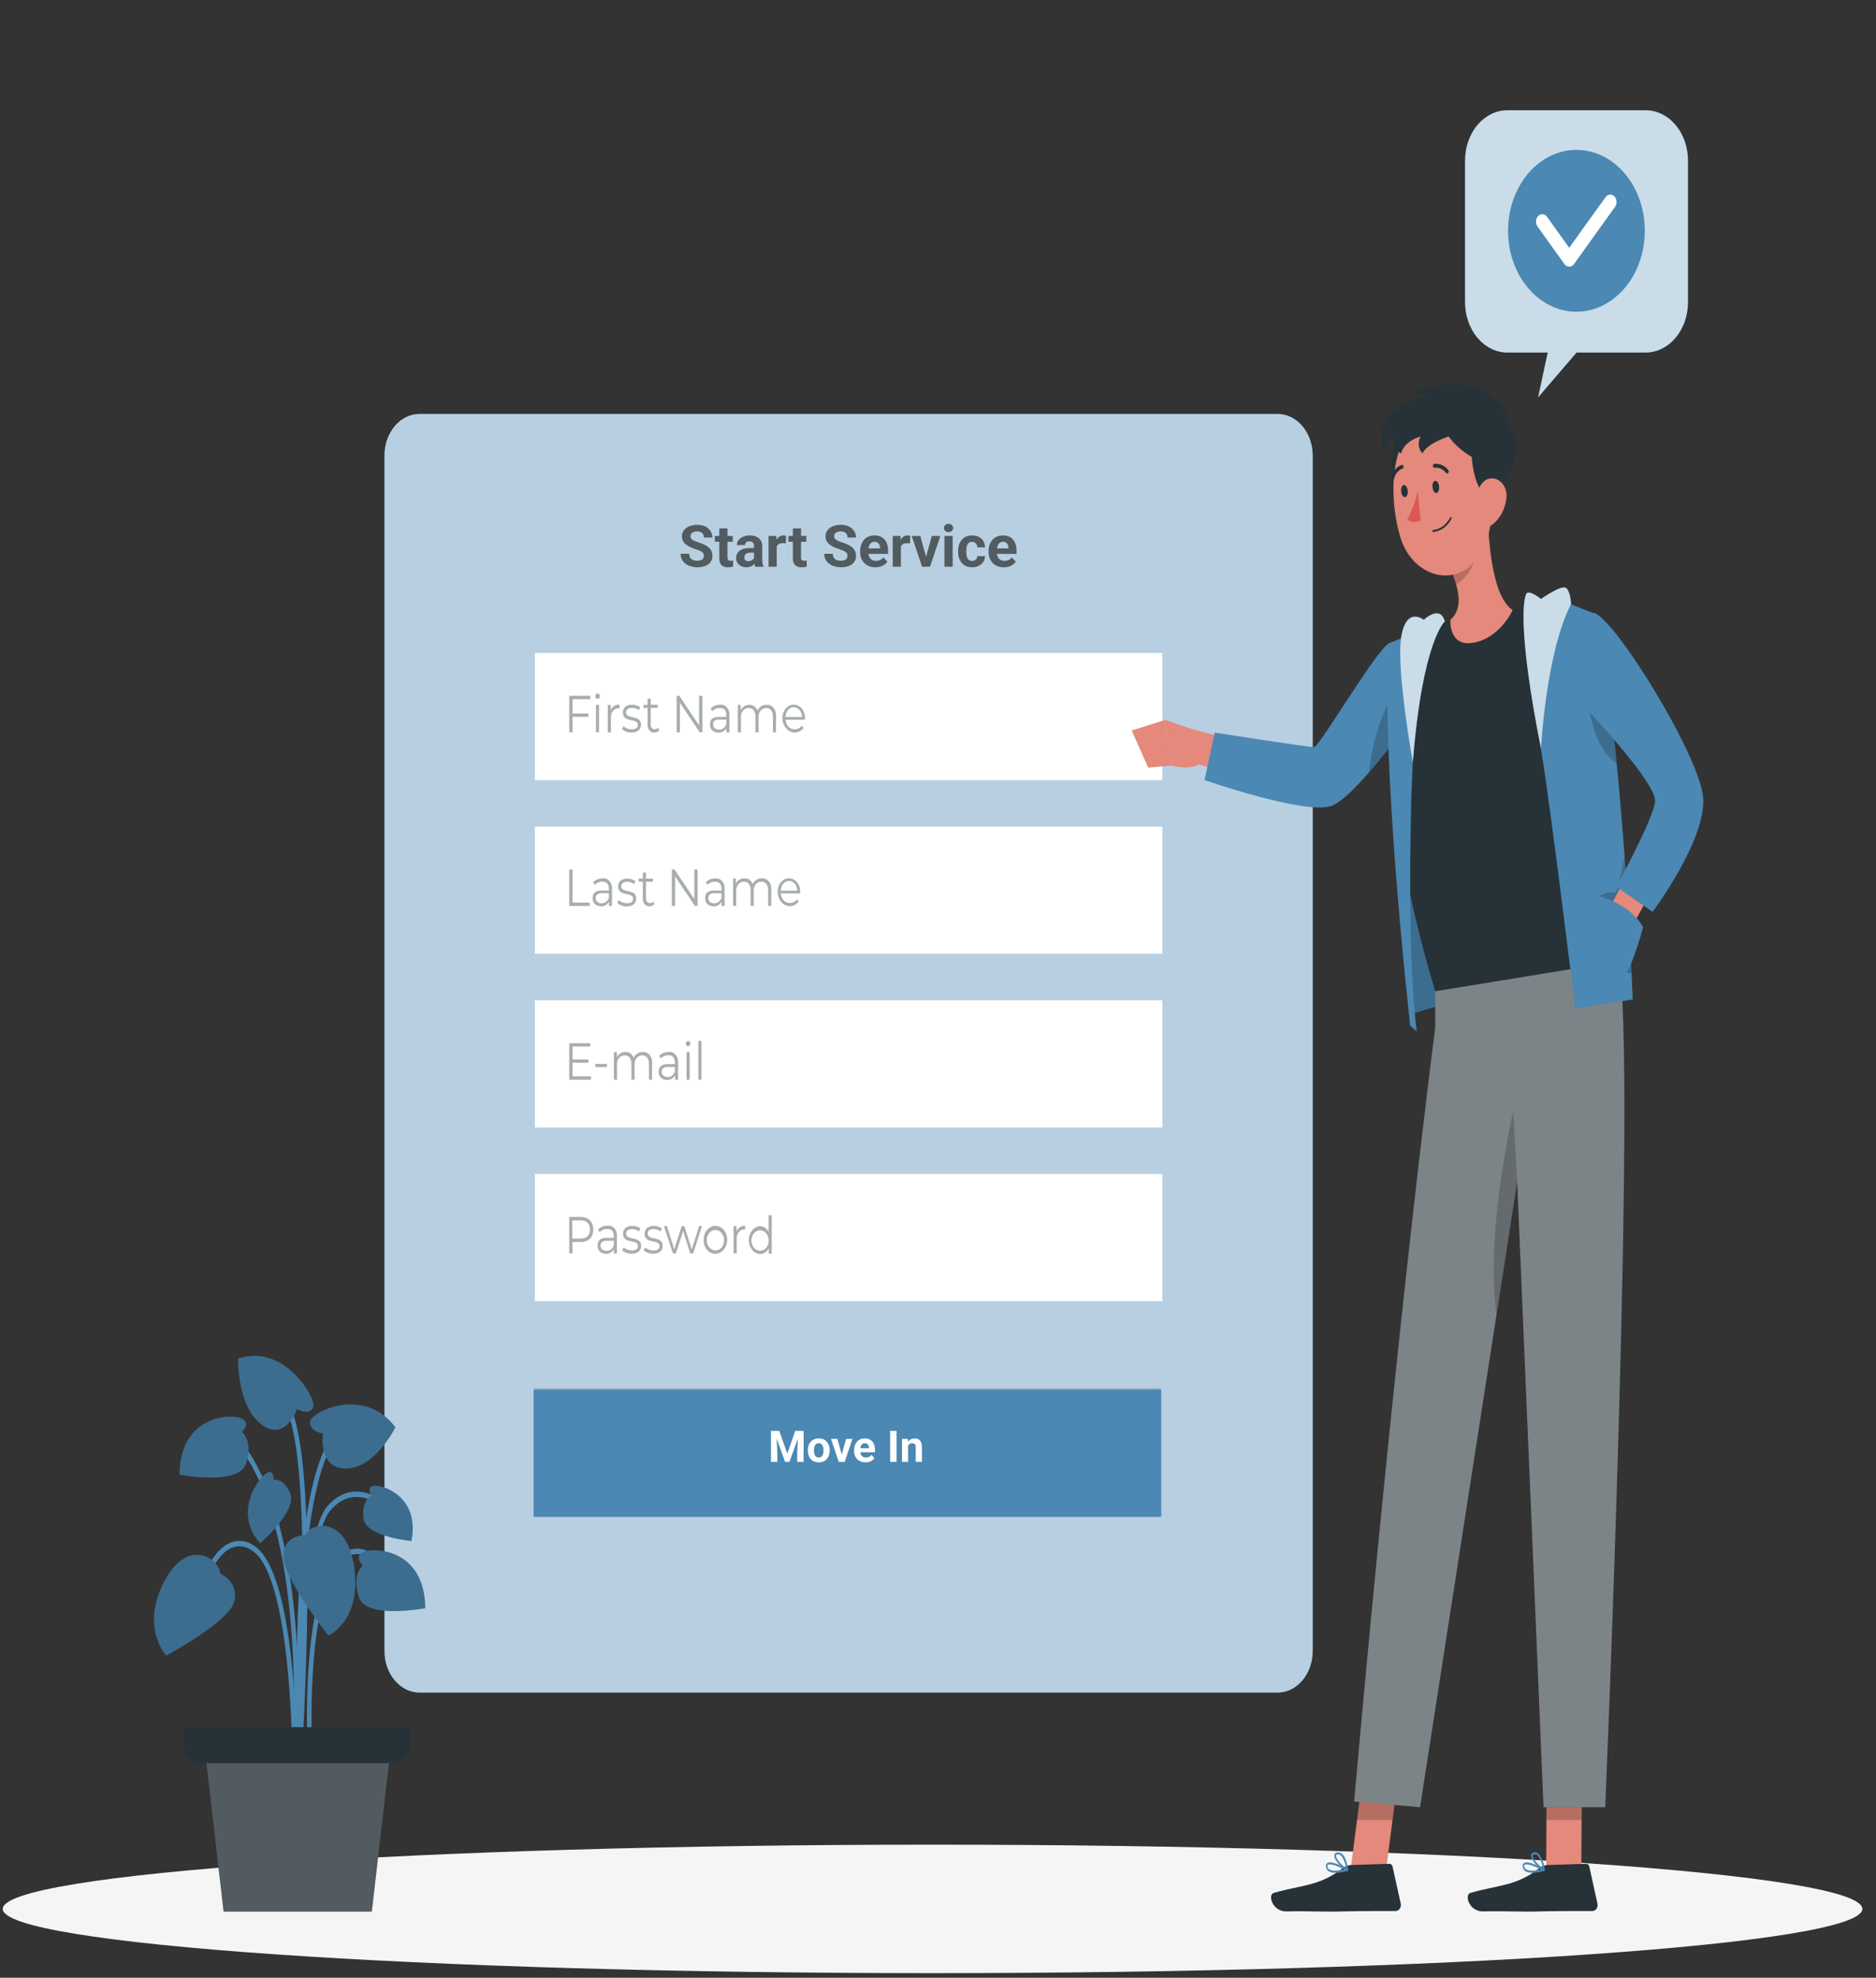 <svg width="129" height="136" viewBox="0 0 129 136" fill="none" xmlns="http://www.w3.org/2000/svg">
<rect x="0" y="0" width="129" height="136" fill="#333333" stroke="none"/>
<path d="M64.125 135.684C99.437 135.684 128.063 133.706 128.063 131.266C128.063 128.827 99.437 126.849 64.125 126.849C28.813 126.849 0.188 128.827 0.188 131.266C0.188 133.706 28.813 135.684 64.125 135.684Z" fill="#F5F5F5"/>
<path d="M87.851 28.465H28.853C27.52 28.465 26.439 29.744 26.439 31.321V113.533C26.439 115.111 27.52 116.39 28.853 116.39H87.851C89.184 116.39 90.265 115.111 90.265 113.533V31.321C90.265 29.744 89.184 28.465 87.851 28.465Z" fill="#4B88B3"/>
<path opacity="0.6" d="M87.851 28.465H28.853C27.52 28.465 26.439 29.744 26.439 31.321V113.533C26.439 115.111 27.52 116.39 28.853 116.39H87.851C89.184 116.39 90.265 115.111 90.265 113.533V31.321C90.265 29.744 89.184 28.465 87.851 28.465Z" fill="white"/>
<path d="M79.927 68.789H36.781V77.531H79.927V68.789Z" fill="white"/>
<g opacity="0.4">
<path d="M40.64 74.013V74.243H39.143V71.737H40.593V71.964H39.367V72.857H40.462V73.08H39.367V74.013H40.64Z" fill="#263238"/>
<path d="M40.94 73.162H41.735V73.38H40.94V73.162Z" fill="#263238"/>
<path d="M44.837 73.15V74.243H44.623V73.174C44.623 72.784 44.454 72.573 44.167 72.573C44.093 72.569 44.019 72.584 43.95 72.617C43.881 72.651 43.819 72.701 43.769 72.766C43.718 72.831 43.68 72.908 43.657 72.992C43.634 73.076 43.627 73.164 43.636 73.252V74.243H43.419V73.174C43.419 72.784 43.251 72.573 42.961 72.573C42.886 72.569 42.812 72.584 42.743 72.617C42.674 72.651 42.612 72.701 42.562 72.766C42.511 72.831 42.473 72.908 42.45 72.992C42.427 73.076 42.42 73.164 42.43 73.252V74.243H42.212V72.358H42.42V72.701C42.482 72.587 42.569 72.493 42.671 72.43C42.773 72.367 42.888 72.337 43.003 72.343C43.12 72.331 43.237 72.362 43.337 72.432C43.438 72.502 43.519 72.607 43.567 72.733C43.633 72.607 43.726 72.504 43.837 72.436C43.948 72.367 44.072 72.335 44.197 72.343C44.287 72.334 44.377 72.35 44.46 72.389C44.544 72.427 44.619 72.487 44.681 72.565C44.742 72.642 44.788 72.735 44.815 72.837C44.842 72.938 44.849 73.045 44.837 73.15Z" fill="#263238"/>
<path d="M46.626 73.072V74.243H46.418V73.946C46.359 74.052 46.277 74.136 46.18 74.191C46.084 74.246 45.977 74.269 45.87 74.258C45.511 74.258 45.29 74.036 45.29 73.712C45.29 73.388 45.448 73.177 45.903 73.177H46.408V73.064C46.408 72.74 46.256 72.564 45.959 72.564C45.766 72.562 45.578 72.641 45.428 72.787L45.333 72.6C45.519 72.422 45.754 72.331 45.992 72.342C46.077 72.33 46.162 72.34 46.242 72.372C46.323 72.404 46.396 72.457 46.457 72.528C46.517 72.598 46.564 72.683 46.593 72.777C46.623 72.871 46.634 72.972 46.626 73.072ZM46.408 73.677V73.368H45.91C45.603 73.368 45.501 73.509 45.501 73.704C45.501 73.899 45.65 74.059 45.903 74.059C46.011 74.068 46.118 74.035 46.209 73.966C46.3 73.897 46.369 73.796 46.408 73.677Z" fill="#263238"/>
<path d="M47.159 71.765C47.16 71.741 47.164 71.717 47.172 71.695C47.18 71.673 47.192 71.653 47.207 71.636C47.221 71.619 47.239 71.606 47.258 71.598C47.277 71.589 47.297 71.585 47.317 71.585C47.337 71.585 47.357 71.589 47.375 71.597C47.394 71.606 47.411 71.619 47.425 71.635C47.44 71.651 47.451 71.671 47.459 71.692C47.467 71.714 47.471 71.737 47.472 71.761C47.472 71.785 47.469 71.809 47.461 71.832C47.453 71.855 47.442 71.876 47.428 71.893C47.413 71.91 47.396 71.924 47.377 71.934C47.358 71.943 47.338 71.948 47.317 71.948C47.297 71.949 47.276 71.944 47.257 71.935C47.238 71.926 47.22 71.913 47.206 71.896C47.191 71.879 47.179 71.858 47.171 71.836C47.163 71.813 47.159 71.789 47.159 71.765ZM47.209 72.358H47.422V74.243H47.209V72.358Z" fill="#263238"/>
<path d="M48.02 71.585H48.233V74.243H48.02V71.585Z" fill="#263238"/>
</g>
<path d="M79.927 80.732H36.781V89.473H79.927V80.732Z" fill="white"/>
<g opacity="0.4">
<path d="M40.796 84.547C40.796 85.082 40.466 85.406 39.932 85.406H39.365V86.186H39.141V83.681H39.932C40.47 83.689 40.796 84.013 40.796 84.547ZM40.572 84.547C40.572 84.157 40.351 83.919 39.912 83.919H39.352V85.172H39.912C40.351 85.172 40.572 84.941 40.572 84.547Z" fill="#263238"/>
<path d="M42.422 85.028V86.198H42.215V85.902C42.156 86.007 42.074 86.092 41.977 86.147C41.881 86.202 41.774 86.225 41.667 86.214C41.308 86.214 41.087 85.992 41.087 85.664C41.087 85.336 41.245 85.121 41.7 85.121H42.205V85.004C42.205 84.684 42.05 84.509 41.753 84.509C41.56 84.506 41.373 84.585 41.225 84.731L41.127 84.54C41.314 84.366 41.548 84.277 41.786 84.286C41.871 84.273 41.958 84.283 42.04 84.316C42.121 84.348 42.196 84.402 42.257 84.474C42.318 84.545 42.365 84.632 42.394 84.728C42.422 84.824 42.432 84.927 42.422 85.028ZM42.208 85.629V85.32H41.7C41.394 85.32 41.295 85.465 41.295 85.66C41.295 85.855 41.44 86.011 41.697 86.011C41.806 86.021 41.914 85.989 42.006 85.92C42.098 85.851 42.169 85.749 42.208 85.629Z" fill="#263238"/>
<path d="M42.784 85.98L42.88 85.781C43.046 85.918 43.244 85.992 43.447 85.991C43.747 85.991 43.872 85.87 43.872 85.683C43.872 85.191 42.84 85.578 42.84 84.836C42.84 84.528 43.065 84.298 43.47 84.298C43.668 84.296 43.863 84.356 44.034 84.473L43.938 84.676C43.8 84.568 43.636 84.512 43.47 84.516C43.183 84.516 43.055 84.649 43.055 84.828C43.055 85.336 44.087 84.953 44.087 85.675C44.087 86.003 43.846 86.214 43.427 86.214C43.197 86.221 42.971 86.139 42.784 85.98Z" fill="#263238"/>
<path d="M44.262 85.98L44.361 85.781C44.525 85.92 44.722 85.993 44.925 85.991C45.228 85.991 45.35 85.871 45.35 85.683C45.35 85.191 44.321 85.578 44.321 84.836C44.321 84.528 44.545 84.298 44.948 84.298C45.146 84.295 45.34 84.355 45.511 84.473L45.419 84.676C45.279 84.568 45.115 84.513 44.948 84.516C44.661 84.516 44.535 84.649 44.535 84.829C44.535 85.336 45.568 84.953 45.568 85.675C45.568 86.003 45.324 86.214 44.908 86.214C44.677 86.22 44.45 86.138 44.262 85.98Z" fill="#263238"/>
<path d="M48.266 84.314L47.666 86.195H47.464L46.976 84.653L46.475 86.195H46.274L45.657 84.314H45.862L46.363 85.913L46.874 84.314H47.059L47.566 85.913L48.071 84.314H48.266Z" fill="#263238"/>
<path d="M48.384 85.254C48.384 85.064 48.432 84.878 48.521 84.72C48.61 84.562 48.737 84.439 48.885 84.367C49.033 84.294 49.196 84.275 49.354 84.312C49.511 84.349 49.656 84.441 49.769 84.575C49.883 84.709 49.96 84.88 49.991 85.066C50.022 85.252 50.006 85.446 49.945 85.621C49.883 85.796 49.78 85.946 49.646 86.052C49.513 86.157 49.356 86.214 49.196 86.214C49.088 86.218 48.981 86.196 48.881 86.149C48.781 86.103 48.69 86.032 48.614 85.942C48.538 85.852 48.478 85.745 48.438 85.626C48.399 85.508 48.381 85.381 48.384 85.254ZM49.786 85.254C49.781 85.116 49.741 84.983 49.673 84.872C49.605 84.76 49.51 84.675 49.401 84.627C49.292 84.579 49.173 84.569 49.06 84.6C48.946 84.631 48.843 84.701 48.763 84.8C48.683 84.9 48.629 85.026 48.608 85.161C48.588 85.297 48.602 85.437 48.648 85.563C48.694 85.689 48.77 85.797 48.868 85.873C48.965 85.948 49.079 85.988 49.196 85.987C49.276 85.989 49.356 85.971 49.43 85.934C49.505 85.898 49.572 85.843 49.627 85.774C49.683 85.705 49.725 85.623 49.753 85.534C49.78 85.444 49.791 85.349 49.786 85.254Z" fill="#263238"/>
<path d="M51.243 84.297V84.543H51.19C51.114 84.539 51.039 84.554 50.969 84.588C50.9 84.622 50.837 84.674 50.786 84.74C50.735 84.806 50.697 84.885 50.674 84.97C50.652 85.055 50.645 85.145 50.656 85.234V86.194H50.441V84.313H50.646V84.68C50.702 84.552 50.788 84.448 50.895 84.38C51.001 84.311 51.122 84.283 51.243 84.297Z" fill="#263238"/>
<path d="M53.067 83.561V86.214H52.862V85.844C52.798 85.967 52.708 86.068 52.6 86.137C52.492 86.205 52.371 86.239 52.249 86.234C52.043 86.218 51.85 86.111 51.709 85.933C51.568 85.755 51.489 85.52 51.489 85.276C51.489 85.032 51.568 84.797 51.709 84.619C51.85 84.441 52.043 84.333 52.249 84.318C52.369 84.315 52.489 84.349 52.595 84.418C52.7 84.486 52.789 84.586 52.852 84.708V83.561H53.067ZM52.855 85.274C52.85 85.136 52.811 85.004 52.743 84.892C52.674 84.781 52.58 84.695 52.471 84.647C52.362 84.599 52.243 84.59 52.13 84.621C52.016 84.651 51.913 84.721 51.833 84.821C51.752 84.921 51.699 85.046 51.678 85.182C51.658 85.317 51.671 85.457 51.718 85.583C51.764 85.71 51.84 85.817 51.938 85.893C52.035 85.968 52.149 86.008 52.265 86.008C52.347 86.01 52.429 85.991 52.504 85.953C52.58 85.915 52.648 85.859 52.703 85.788C52.759 85.717 52.802 85.632 52.828 85.54C52.854 85.448 52.864 85.351 52.855 85.254V85.274Z" fill="#263238"/>
</g>
<path opacity="0.2" d="M79.848 95.471H36.702V104.213H79.848V95.471Z" fill="black"/>
<path d="M79.846 95.569H36.7V104.31H79.846V95.569Z" fill="#4B88B3"/>
<path d="M79.927 56.844H36.781V65.586H79.927V56.844Z" fill="white"/>
<g opacity="0.4">
<path d="M39.141 59.791H39.365V62.066H40.549V62.297H39.141V59.791Z" fill="#263238"/>
<path d="M42.082 61.13V62.3H41.878V62.008C41.818 62.112 41.736 62.196 41.639 62.251C41.543 62.306 41.437 62.33 41.33 62.32C40.971 62.32 40.75 62.097 40.75 61.77C40.75 61.442 40.905 61.239 41.363 61.239H41.868V61.126C41.868 60.802 41.713 60.626 41.416 60.626C41.223 60.623 41.036 60.702 40.889 60.849L40.79 60.657C40.978 60.485 41.211 60.395 41.449 60.404C41.533 60.392 41.618 60.402 41.698 60.434C41.778 60.466 41.851 60.519 41.912 60.588C41.973 60.658 42.019 60.742 42.049 60.836C42.078 60.93 42.09 61.03 42.082 61.13ZM41.868 61.731V61.422H41.37C41.06 61.422 40.961 61.567 40.961 61.762C40.961 61.957 41.109 62.113 41.363 62.113C41.471 62.121 41.578 62.088 41.668 62.019C41.759 61.951 41.829 61.849 41.868 61.731Z" fill="#263238"/>
<path d="M42.445 62.098L42.541 61.899C42.707 62.036 42.905 62.11 43.108 62.11C43.411 62.11 43.533 61.989 43.533 61.801C43.533 61.31 42.505 61.696 42.505 60.955C42.505 60.646 42.726 60.416 43.131 60.416C43.329 60.413 43.524 60.474 43.695 60.592L43.599 60.795C43.461 60.686 43.297 60.63 43.131 60.635C42.844 60.635 42.719 60.767 42.719 60.947C42.719 61.454 43.748 61.072 43.748 61.794C43.748 62.121 43.507 62.332 43.088 62.332C42.858 62.338 42.633 62.256 42.445 62.098Z" fill="#263238"/>
<path d="M44.998 62.184C44.904 62.272 44.787 62.319 44.668 62.316C44.605 62.324 44.542 62.316 44.482 62.291C44.423 62.266 44.369 62.226 44.324 62.173C44.279 62.12 44.245 62.056 44.224 61.986C44.203 61.915 44.196 61.84 44.203 61.766V60.63H43.916V60.416H44.203V60.002H44.417V60.416H44.899V60.63H44.417V61.754C44.412 61.799 44.415 61.845 44.426 61.889C44.438 61.932 44.457 61.972 44.484 62.005C44.51 62.038 44.542 62.063 44.578 62.079C44.614 62.096 44.653 62.102 44.691 62.098C44.778 62.101 44.862 62.066 44.928 62L44.998 62.184Z" fill="#263238"/>
<path d="M47.965 59.791V62.297H47.78L46.422 60.263V62.297H46.197V59.791H46.382L47.744 61.824V59.791H47.965Z" fill="#263238"/>
<path d="M49.825 61.13V62.301H49.614V62.008C49.555 62.113 49.472 62.197 49.376 62.252C49.28 62.307 49.173 62.331 49.067 62.321C48.707 62.321 48.486 62.098 48.486 61.77C48.486 61.442 48.645 61.239 49.103 61.239H49.614V61.126C49.614 60.802 49.459 60.627 49.162 60.627C48.97 60.624 48.782 60.703 48.635 60.849L48.536 60.658C48.724 60.484 48.957 60.395 49.195 60.404C49.279 60.393 49.364 60.404 49.443 60.436C49.523 60.468 49.596 60.521 49.656 60.59C49.716 60.66 49.763 60.744 49.792 60.838C49.821 60.931 49.833 61.031 49.825 61.13ZM49.611 61.731V61.423H49.11C48.803 61.423 48.704 61.567 48.704 61.762C48.704 61.958 48.852 62.114 49.106 62.114C49.214 62.122 49.322 62.09 49.413 62.021C49.505 61.952 49.575 61.851 49.614 61.731H49.611Z" fill="#263238"/>
<path d="M53.034 61.203V62.296H52.82V61.231C52.82 60.84 52.648 60.63 52.361 60.63C52.287 60.626 52.213 60.641 52.144 60.674C52.075 60.708 52.013 60.758 51.962 60.823C51.912 60.888 51.874 60.965 51.851 61.049C51.828 61.133 51.821 61.221 51.831 61.309V62.296H51.616V61.231C51.616 60.84 51.445 60.63 51.154 60.63C51.08 60.626 51.006 60.641 50.937 60.674C50.868 60.708 50.806 60.758 50.756 60.823C50.705 60.888 50.667 60.965 50.644 61.049C50.621 61.133 50.614 61.221 50.623 61.309V62.296H50.409V60.415H50.604V60.758C50.666 60.643 50.753 60.55 50.855 60.487C50.958 60.424 51.072 60.394 51.187 60.399C51.304 60.388 51.421 60.419 51.523 60.489C51.624 60.559 51.705 60.664 51.755 60.79C51.82 60.664 51.912 60.561 52.023 60.493C52.133 60.424 52.257 60.392 52.381 60.399C52.471 60.389 52.562 60.403 52.648 60.44C52.733 60.477 52.809 60.537 52.872 60.614C52.935 60.691 52.982 60.785 53.01 60.887C53.038 60.989 53.047 61.097 53.034 61.203Z" fill="#263238"/>
<path d="M55.008 61.434H53.689C53.694 61.526 53.714 61.616 53.748 61.699C53.782 61.781 53.829 61.855 53.887 61.916C53.945 61.977 54.013 62.024 54.087 62.053C54.16 62.083 54.238 62.096 54.316 62.09C54.407 62.093 54.498 62.073 54.583 62.031C54.667 61.988 54.742 61.925 54.804 61.844L54.922 62.008C54.808 62.149 54.661 62.247 54.5 62.29C54.339 62.333 54.17 62.319 54.016 62.25C53.862 62.18 53.728 62.058 53.632 61.9C53.535 61.741 53.481 61.552 53.475 61.356C53.469 61.232 53.485 61.108 53.522 60.991C53.559 60.874 53.616 60.768 53.689 60.678C53.762 60.589 53.849 60.518 53.946 60.47C54.043 60.422 54.148 60.398 54.253 60.4C54.358 60.398 54.462 60.421 54.559 60.469C54.656 60.517 54.744 60.588 54.816 60.678C54.889 60.767 54.945 60.874 54.981 60.991C55.016 61.108 55.031 61.232 55.025 61.356C55.011 61.38 55.008 61.407 55.008 61.434ZM53.689 61.247H54.817C54.817 61.07 54.757 60.9 54.652 60.775C54.546 60.65 54.402 60.58 54.253 60.58C54.103 60.58 53.96 60.65 53.854 60.775C53.748 60.9 53.689 61.07 53.689 61.247Z" fill="#263238"/>
</g>
<path d="M79.927 44.902H36.781V53.644H79.927V44.902Z" fill="white"/>
<g opacity="0.4">
<path d="M39.367 48.079V49.063H40.462V49.293H39.367V50.355H39.143V47.849H40.593V48.079H39.367Z" fill="#263238"/>
<path d="M40.933 47.876C40.932 47.839 40.941 47.802 40.958 47.771C40.975 47.739 41 47.715 41.029 47.7C41.058 47.685 41.09 47.681 41.121 47.688C41.151 47.696 41.18 47.713 41.202 47.74C41.225 47.766 41.24 47.8 41.246 47.837C41.252 47.873 41.248 47.911 41.236 47.946C41.224 47.98 41.203 48.009 41.176 48.03C41.15 48.05 41.119 48.06 41.087 48.059C41.046 48.059 41.007 48.04 40.978 48.006C40.949 47.971 40.933 47.925 40.933 47.876ZM40.979 48.473H41.193V50.354H40.979V48.473Z" fill="#263238"/>
<path d="M42.595 48.457V48.703H42.542C42.467 48.699 42.391 48.714 42.321 48.748C42.251 48.783 42.188 48.835 42.137 48.901C42.086 48.968 42.048 49.047 42.026 49.132C42.004 49.218 41.998 49.309 42.008 49.398V50.358H41.794V48.477H41.998V48.828C42.055 48.703 42.143 48.601 42.249 48.535C42.355 48.469 42.476 48.442 42.595 48.457Z" fill="#263238"/>
<path d="M42.773 50.14L42.869 49.937C43.034 50.079 43.233 50.154 43.436 50.152C43.74 50.152 43.862 50.027 43.862 49.844C43.862 49.352 42.833 49.738 42.833 48.993C42.833 48.688 43.054 48.458 43.459 48.458C43.657 48.453 43.853 48.514 44.023 48.634L43.928 48.837C43.789 48.728 43.626 48.672 43.459 48.677C43.172 48.677 43.047 48.809 43.047 48.989C43.047 49.496 44.076 49.114 44.076 49.836C44.076 50.16 43.835 50.37 43.416 50.37C43.187 50.377 42.961 50.297 42.773 50.14Z" fill="#263238"/>
<path d="M45.329 50.241C45.234 50.326 45.118 50.372 44.999 50.37C44.936 50.379 44.873 50.37 44.813 50.346C44.754 50.322 44.7 50.282 44.655 50.229C44.611 50.177 44.576 50.113 44.555 50.043C44.534 49.973 44.527 49.898 44.534 49.824V48.688H44.247V48.473H44.534V48.048H44.748V48.462H45.23V48.676H44.748V49.796C44.743 49.841 44.746 49.888 44.757 49.931C44.769 49.974 44.788 50.014 44.815 50.048C44.841 50.081 44.873 50.107 44.909 50.124C44.945 50.14 44.984 50.147 45.022 50.144C45.108 50.145 45.192 50.111 45.259 50.046L45.329 50.241Z" fill="#263238"/>
<path d="M48.296 47.849V50.355H48.111L46.753 48.321V50.355H46.528V47.849H46.713L48.075 49.882V47.849H48.296Z" fill="#263238"/>
<path d="M50.154 49.187V50.358H49.946V50.065C49.887 50.17 49.805 50.253 49.71 50.307C49.614 50.362 49.508 50.385 49.402 50.374C49.039 50.374 48.818 50.155 48.818 49.827C48.818 49.499 48.977 49.297 49.435 49.297H49.946V49.179C49.946 48.859 49.791 48.684 49.494 48.684C49.302 48.681 49.114 48.76 48.967 48.906L48.868 48.715C49.056 48.542 49.289 48.452 49.527 48.461C49.611 48.45 49.695 48.461 49.775 48.493C49.855 48.525 49.927 48.578 49.987 48.647C50.047 48.717 50.093 48.801 50.122 48.895C50.151 48.988 50.162 49.088 50.154 49.187ZM49.94 49.788V49.48H49.438C49.132 49.48 49.033 49.624 49.033 49.816C49.033 50.007 49.181 50.171 49.435 50.171C49.544 50.18 49.652 50.147 49.743 50.078C49.835 50.01 49.906 49.908 49.946 49.788H49.94Z" fill="#263238"/>
<path d="M53.362 49.262V50.355H53.148V49.289C53.148 48.899 52.976 48.688 52.69 48.688C52.615 48.684 52.541 48.699 52.472 48.733C52.403 48.766 52.341 48.817 52.291 48.882C52.24 48.946 52.202 49.023 52.179 49.107C52.156 49.191 52.149 49.28 52.159 49.367V50.355H51.944V49.289C51.944 48.899 51.773 48.688 51.483 48.688C51.408 48.684 51.334 48.699 51.265 48.733C51.196 48.766 51.134 48.817 51.084 48.882C51.033 48.946 50.995 49.023 50.972 49.107C50.95 49.191 50.942 49.28 50.952 49.367V50.355H50.737V48.474H50.935V48.829C50.997 48.714 51.084 48.62 51.187 48.557C51.289 48.494 51.404 48.464 51.519 48.47C51.636 48.458 51.753 48.49 51.854 48.559C51.956 48.629 52.036 48.734 52.086 48.86C52.151 48.734 52.243 48.63 52.353 48.562C52.464 48.493 52.588 48.461 52.713 48.47C52.802 48.46 52.891 48.474 52.975 48.511C53.059 48.548 53.135 48.606 53.197 48.682C53.259 48.758 53.306 48.85 53.335 48.95C53.364 49.05 53.373 49.157 53.362 49.262Z" fill="#263238"/>
<path d="M55.337 49.492H54.018C54.023 49.584 54.043 49.674 54.077 49.757C54.111 49.839 54.158 49.913 54.216 49.974C54.275 50.035 54.342 50.082 54.416 50.111C54.489 50.141 54.567 50.154 54.645 50.148C54.736 50.151 54.828 50.131 54.912 50.088C54.997 50.044 55.072 49.98 55.133 49.898L55.251 50.066C55.137 50.207 54.99 50.305 54.829 50.348C54.668 50.391 54.499 50.377 54.345 50.308C54.191 50.238 54.057 50.116 53.961 49.958C53.864 49.799 53.81 49.61 53.804 49.414C53.798 49.29 53.815 49.166 53.851 49.049C53.888 48.932 53.945 48.826 54.018 48.736C54.091 48.647 54.178 48.576 54.276 48.528C54.373 48.48 54.477 48.456 54.582 48.458C54.687 48.456 54.791 48.479 54.888 48.527C54.985 48.575 55.073 48.646 55.145 48.736C55.218 48.825 55.274 48.932 55.31 49.049C55.346 49.166 55.361 49.29 55.354 49.414C55.34 49.434 55.337 49.461 55.337 49.492ZM54.018 49.301H55.146C55.146 49.124 55.087 48.954 54.981 48.829C54.875 48.704 54.732 48.634 54.582 48.634C54.432 48.634 54.289 48.704 54.183 48.829C54.078 48.954 54.018 49.124 54.018 49.301Z" fill="#263238"/>
</g>
<path d="M20.548 119.183H20.234C20.234 118.633 20.62 105.739 22.516 103.573C24.465 101.329 26.757 103.542 26.777 103.573L26.579 103.854C26.493 103.772 24.478 101.836 22.731 103.854C20.927 105.887 20.551 119.05 20.548 119.183Z" fill="#4B88B3"/>
<path d="M20.389 121.77L20.079 121.735C20.079 121.579 21.306 106.078 16.561 99.631L16.795 99.389C21.629 105.957 20.402 121.614 20.389 121.77Z" fill="#4B88B3"/>
<path d="M20.542 120.116C20.502 119.382 19.589 102.164 23.236 98.183L23.447 98.457C19.909 102.305 20.842 119.921 20.852 120.089L20.542 120.116Z" fill="#4B88B3"/>
<path d="M20.079 120.104C20.079 119.987 19.967 108.397 17.372 106.652C17.151 106.48 16.899 106.373 16.636 106.34C16.373 106.308 16.108 106.35 15.862 106.465C14.341 107.21 13.534 110.644 13.524 110.68L13.224 110.582C13.257 110.434 14.081 106.941 15.743 106.125C16.033 105.988 16.346 105.935 16.656 105.971C16.967 106.007 17.266 106.131 17.527 106.332C20.274 108.194 20.389 119.601 20.393 120.1L20.079 120.104Z" fill="#4B88B3"/>
<path d="M21.148 120.111C21.128 119.721 20.729 110.964 22.83 107.713C23.39 106.851 24.011 106.441 24.683 106.499C26.177 106.62 27.321 109.016 27.384 109.118L27.114 109.301C27.114 109.278 25.986 106.96 24.66 106.866C24.103 106.815 23.569 107.178 23.077 107.939C21.046 111.061 21.455 120.002 21.458 120.092L21.148 120.111Z" fill="#4B88B3"/>
<path d="M20.729 121.325L20.419 121.298C20.419 121.087 21.738 100.177 19.561 96.688L19.812 96.469C22.061 100.068 20.785 120.459 20.729 121.325Z" fill="#4B88B3"/>
<path d="M15.14 108.204C15.14 108.204 16.485 108.794 16.086 110.179C15.687 111.565 11.427 113.848 11.427 113.848C11.427 113.848 9.643 111.916 11.281 108.774C12.92 105.633 15.103 107.213 15.14 108.204Z" fill="#4B88B3"/>
<path opacity="0.2" d="M15.14 108.204C15.14 108.204 16.485 108.794 16.086 110.179C15.687 111.565 11.427 113.848 11.427 113.848C11.427 113.848 9.643 111.916 11.281 108.774C12.92 105.633 15.103 107.213 15.14 108.204Z" fill="black"/>
<path d="M20.993 105.567C20.993 105.567 19.559 105.497 19.476 106.956C19.394 108.416 22.576 112.467 22.576 112.467C22.576 112.467 24.851 111.491 24.363 107.842C23.875 104.193 21.349 104.665 20.993 105.567Z" fill="#4B88B3"/>
<path opacity="0.2" d="M20.993 105.567C20.993 105.567 19.559 105.497 19.476 106.956C19.394 108.416 22.576 112.467 22.576 112.467C22.576 112.467 24.851 111.491 24.363 107.842C23.875 104.193 21.349 104.665 20.993 105.567Z" fill="black"/>
<path d="M22.207 98.566C22.207 98.566 21.251 98.445 21.326 97.758C21.402 97.071 25.043 95.295 27.19 98.148C27.19 98.148 25.815 100.942 23.829 100.981C21.844 101.02 22.207 98.566 22.207 98.566Z" fill="#4B88B3"/>
<path opacity="0.2" d="M22.207 98.566C22.207 98.566 21.251 98.445 21.326 97.758C21.402 97.071 25.043 95.295 27.19 98.148C27.19 98.148 25.815 100.942 23.829 100.981C21.844 101.02 22.207 98.566 22.207 98.566Z" fill="black"/>
<path d="M20.425 96.892C20.425 96.892 21.289 97.387 21.533 96.755C21.777 96.123 19.479 92.341 16.376 93.43C16.376 93.43 16.293 96.662 17.962 97.938C19.63 99.214 20.425 96.892 20.425 96.892Z" fill="#4B88B3"/>
<path opacity="0.2" d="M20.425 96.892C20.425 96.892 21.289 97.387 21.533 96.755C21.777 96.123 19.479 92.341 16.376 93.43C16.376 93.43 16.293 96.662 17.962 97.938C19.63 99.214 20.425 96.892 20.425 96.892Z" fill="black"/>
<path d="M24.95 107.65C24.95 107.65 24.291 107.018 25.003 106.71C25.715 106.401 29.207 106.491 29.244 110.585C29.244 110.585 25.174 111.385 24.673 109.824C24.172 108.263 24.95 107.65 24.95 107.65Z" fill="#4B88B3"/>
<path opacity="0.2" d="M24.95 107.65C24.95 107.65 24.291 107.018 25.003 106.71C25.715 106.401 29.207 106.491 29.244 110.585C29.244 110.585 25.174 111.385 24.673 109.824C24.172 108.263 24.95 107.65 24.95 107.65Z" fill="black"/>
<path d="M16.64 98.464C16.64 98.464 17.3 97.832 16.587 97.528C15.875 97.223 12.383 97.305 12.347 101.399C12.347 101.399 16.416 102.203 16.917 100.642C17.418 99.081 16.64 98.464 16.64 98.464Z" fill="#4B88B3"/>
<path opacity="0.2" d="M16.64 98.464C16.64 98.464 17.3 97.832 16.587 97.528C15.875 97.223 12.383 97.305 12.347 101.399C12.347 101.399 16.416 102.203 16.917 100.642C17.418 99.081 16.64 98.464 16.64 98.464Z" fill="black"/>
<path d="M18.804 101.762C18.804 101.762 18.863 100.982 18.339 101.298C17.815 101.614 15.998 103.924 17.884 106.129C17.884 106.129 20.427 103.901 19.968 102.742C19.51 101.583 18.804 101.762 18.804 101.762Z" fill="#4B88B3"/>
<path opacity="0.2" d="M18.804 101.762C18.804 101.762 18.863 100.982 18.339 101.298C17.815 101.614 15.998 103.924 17.884 106.129C17.884 106.129 20.427 103.901 19.968 102.742C19.51 101.583 18.804 101.762 18.804 101.762Z" fill="black"/>
<path d="M25.544 102.855C25.544 102.855 25.148 102.242 25.729 102.168C26.309 102.094 28.895 102.91 28.291 105.969C28.291 105.969 25.139 105.688 24.994 104.408C24.848 103.128 25.544 102.855 25.544 102.855Z" fill="#4B88B3"/>
<path opacity="0.2" d="M25.544 102.855C25.544 102.855 25.148 102.242 25.729 102.168C26.309 102.094 28.895 102.91 28.291 105.969C28.291 105.969 25.139 105.688 24.994 104.408C24.848 103.128 25.544 102.855 25.544 102.855Z" fill="black"/>
<path d="M15.374 131.452H25.567L26.922 119.721H14.019L15.374 131.452Z" fill="#263238"/>
<path opacity="0.2" d="M15.374 131.452H25.567L26.922 119.721H14.019L15.374 131.452Z" fill="white"/>
<path d="M28.202 118.769V119.885C28.202 120.243 28.082 120.587 27.868 120.84C27.654 121.093 27.364 121.236 27.061 121.236H13.755C13.453 121.236 13.162 121.093 12.948 120.84C12.735 120.587 12.614 120.243 12.614 119.885V118.769H28.202Z" fill="#263238"/>
<path d="M113.134 7.582H103.66C102.887 7.582 102.146 7.946 101.599 8.593C101.052 9.24 100.745 10.117 100.745 11.032V20.788C100.745 21.242 100.82 21.691 100.966 22.11C101.112 22.529 101.327 22.91 101.598 23.23C101.869 23.551 102.19 23.806 102.544 23.979C102.898 24.153 103.277 24.242 103.66 24.242H106.427L105.767 27.322L108.406 24.242H113.151C113.925 24.242 114.667 23.878 115.214 23.231C115.762 22.583 116.069 21.704 116.069 20.788V11.032C116.069 10.577 115.993 10.127 115.845 9.706C115.698 9.286 115.481 8.905 115.208 8.584C114.936 8.264 114.612 8.01 114.256 7.838C113.9 7.666 113.519 7.579 113.134 7.582Z" fill="#4B88B3"/>
<path opacity="0.7" d="M113.134 7.582H103.66C102.887 7.582 102.146 7.946 101.599 8.593C101.052 9.24 100.745 10.117 100.745 11.032V20.788C100.745 21.242 100.82 21.691 100.966 22.11C101.112 22.529 101.327 22.91 101.598 23.23C101.869 23.551 102.19 23.806 102.544 23.979C102.898 24.153 103.277 24.242 103.66 24.242H106.427L105.767 27.322L108.406 24.242H113.151C113.925 24.242 114.667 23.878 115.214 23.231C115.762 22.583 116.069 21.704 116.069 20.788V11.032C116.069 10.577 115.993 10.127 115.845 9.706C115.698 9.286 115.481 8.905 115.208 8.584C114.936 8.264 114.612 8.01 114.256 7.838C113.9 7.666 113.519 7.579 113.134 7.582Z" fill="white"/>
<path d="M108.4 20.222C110.43 20.222 112.076 18.274 112.076 15.871C112.076 13.468 110.43 11.52 108.4 11.52C106.369 11.52 104.723 13.468 104.723 15.871C104.723 18.274 106.369 20.222 108.4 20.222Z" fill="white"/>
<path d="M108.4 10.306C107.47 10.306 106.56 10.632 105.787 11.244C105.014 11.855 104.411 12.724 104.055 13.741C103.699 14.758 103.606 15.877 103.788 16.957C103.969 18.036 104.417 19.028 105.075 19.806C105.732 20.584 106.57 21.114 107.482 21.329C108.394 21.544 109.34 21.434 110.199 21.012C111.058 20.591 111.793 19.878 112.31 18.963C112.826 18.048 113.102 16.972 113.102 15.871C113.103 15.14 112.981 14.416 112.745 13.741C112.509 13.065 112.163 12.452 111.726 11.935C111.289 11.418 110.77 11.008 110.2 10.729C109.629 10.449 109.017 10.305 108.4 10.306ZM111.067 14.209L108.235 18.158C108.195 18.215 108.144 18.261 108.087 18.292C108.03 18.323 107.968 18.338 107.905 18.337C107.842 18.338 107.78 18.322 107.723 18.291C107.666 18.26 107.616 18.215 107.575 18.158L105.732 15.586C105.693 15.535 105.663 15.476 105.644 15.411C105.625 15.346 105.617 15.277 105.621 15.209C105.625 15.14 105.64 15.073 105.666 15.012C105.693 14.951 105.729 14.896 105.773 14.852C105.817 14.808 105.869 14.775 105.924 14.754C105.98 14.734 106.038 14.727 106.096 14.734C106.153 14.741 106.209 14.762 106.26 14.795C106.311 14.828 106.356 14.873 106.391 14.927L107.905 17.038L110.408 13.549C110.483 13.451 110.588 13.391 110.699 13.382C110.811 13.373 110.921 13.416 111.007 13.502C111.092 13.587 111.146 13.709 111.158 13.841C111.169 13.973 111.137 14.104 111.067 14.209Z" fill="#4B88B3"/>
<path d="M111.492 67.778C111.492 67.778 105.751 66.92 97.052 69.73C97.052 69.73 95.653 51.333 95.818 48.804C95.983 46.275 109.249 47.017 109.249 47.017C109.249 47.017 109.579 54.381 110.443 58.822C111.307 63.263 111.94 66.924 111.492 67.778Z" fill="#4B88B3"/>
<path opacity="0.2" d="M111.492 67.778C111.492 67.778 105.751 66.92 97.052 69.73C97.052 69.73 95.653 51.333 95.818 48.804C95.983 46.275 109.249 47.017 109.249 47.017C109.249 47.017 109.579 54.381 110.443 58.822C111.307 63.263 111.94 66.924 111.492 67.778Z" fill="black"/>
<path d="M92.856 128.682L95.198 129.466L95.755 125.154L96.055 122.847L93.714 122.063L93.315 125.154L92.856 128.682Z" fill="#E4897B"/>
<path d="M106.318 128.908L108.732 129.287L108.755 125.154L108.772 122.586L106.355 122.211L106.338 125.154L106.318 128.908Z" fill="#E4897B"/>
<path opacity="0.2" d="M106.354 122.211L106.338 125.154H108.755L108.772 122.586L106.354 122.211Z" fill="black"/>
<path opacity="0.2" d="M93.314 125.154H95.755L96.055 122.847L93.713 122.063L93.314 125.154Z" fill="black"/>
<path d="M82.463 50.315L80.138 49.503L80.563 52.644C80.563 52.644 82.674 53.218 82.871 51.919L82.463 50.315Z" fill="#E4897B"/>
<path d="M77.816 50.233L78.957 52.785L80.563 52.644L80.138 49.503L77.816 50.233Z" fill="#E4897B"/>
<path d="M85.672 51.118L81.853 50.108L81.507 52.301L84.973 53.3L85.672 51.118Z" fill="#E4897B"/>
<path d="M97.223 49.136L96.999 49.452C96.517 50.119 95.35 51.731 94.133 53.12C93.144 54.252 92.155 55.24 91.495 55.439C89.626 56.008 82.829 53.64 82.829 53.64L83.531 50.377C83.531 50.377 89.863 51.372 90.354 51.372C90.727 51.372 94.579 44.769 95.512 44.227L97.223 49.136Z" fill="#4B88B3"/>
<path opacity="0.2" d="M96.998 49.452C96.517 50.119 95.35 51.731 94.133 53.12C94.377 50.834 95.086 48.734 96.019 47.407C96.106 47.279 96.206 47.164 96.316 47.064L96.998 49.452Z" fill="black"/>
<path d="M92.887 128.249L95.545 128.167C95.593 128.165 95.64 128.183 95.678 128.217C95.717 128.251 95.744 128.299 95.756 128.354L96.317 130.887C96.33 130.948 96.332 131.011 96.322 131.073C96.311 131.134 96.29 131.192 96.258 131.242C96.226 131.293 96.186 131.334 96.139 131.363C96.092 131.392 96.04 131.408 95.987 131.41C95.027 131.41 93.639 131.41 92.435 131.437C91.024 131.484 90.127 131.402 88.478 131.437C87.489 131.469 87.159 130.29 87.581 130.169C89.471 129.615 90.707 129.724 92.317 128.475C92.486 128.341 92.683 128.263 92.887 128.249Z" fill="#263238"/>
<path d="M92.656 128.655C92.267 128.756 91.574 128.893 91.297 128.623C91.257 128.584 91.225 128.533 91.204 128.476C91.184 128.419 91.175 128.357 91.178 128.296C91.178 128.258 91.187 128.222 91.202 128.19C91.218 128.157 91.24 128.131 91.268 128.112C91.561 127.905 92.554 128.463 92.669 128.526C92.679 128.532 92.688 128.542 92.693 128.554C92.699 128.565 92.702 128.579 92.702 128.592C92.701 128.607 92.697 128.622 92.688 128.633C92.68 128.644 92.668 128.652 92.656 128.655ZM91.337 128.221H91.317C91.306 128.229 91.297 128.24 91.29 128.253C91.284 128.266 91.281 128.281 91.281 128.296C91.278 128.336 91.284 128.376 91.297 128.414C91.31 128.451 91.33 128.484 91.357 128.51C91.512 128.662 91.914 128.678 92.448 128.553C92.062 128.362 91.525 128.139 91.343 128.221H91.337Z" fill="#4B88B3"/>
<path d="M92.656 128.655H92.617C92.317 128.506 91.716 127.905 91.749 127.582C91.749 127.503 91.802 127.406 91.96 127.382C92.019 127.374 92.078 127.378 92.134 127.396C92.191 127.414 92.244 127.445 92.29 127.488C92.62 127.781 92.696 128.549 92.702 128.581C92.703 128.592 92.702 128.604 92.698 128.615C92.694 128.626 92.687 128.636 92.679 128.643L92.656 128.655ZM91.918 127.535C91.868 127.554 91.865 127.585 91.865 127.597C91.845 127.792 92.254 128.268 92.561 128.471C92.525 128.143 92.403 127.837 92.211 127.597C92.178 127.565 92.14 127.541 92.1 127.528C92.058 127.514 92.016 127.511 91.974 127.519C91.954 127.521 91.936 127.526 91.918 127.535Z" fill="#4B88B3"/>
<path d="M106.414 128.249L109.072 128.167C109.12 128.165 109.168 128.182 109.206 128.216C109.245 128.25 109.273 128.299 109.286 128.354L109.843 130.887C109.857 130.948 109.86 131.011 109.85 131.073C109.84 131.135 109.818 131.193 109.786 131.244C109.755 131.294 109.713 131.335 109.666 131.364C109.619 131.393 109.567 131.409 109.514 131.41C108.554 131.41 107.166 131.41 105.959 131.437C104.551 131.484 103.65 131.402 102.002 131.437C101.012 131.469 100.683 130.29 101.105 130.169C102.994 129.615 104.227 129.724 105.837 128.475C106.008 128.34 106.208 128.262 106.414 128.249Z" fill="#263238"/>
<path d="M106.186 128.655C105.797 128.756 105.101 128.893 104.828 128.623C104.787 128.584 104.755 128.533 104.735 128.476C104.714 128.419 104.705 128.357 104.709 128.296C104.709 128.258 104.717 128.222 104.732 128.19C104.748 128.157 104.771 128.131 104.798 128.112C105.088 127.905 106.084 128.463 106.196 128.526C106.207 128.531 106.216 128.54 106.222 128.552C106.228 128.564 106.231 128.578 106.229 128.592C106.228 128.607 106.224 128.62 106.216 128.631C106.208 128.643 106.198 128.651 106.186 128.655ZM104.867 128.221H104.847C104.836 128.229 104.828 128.24 104.822 128.253C104.816 128.266 104.813 128.281 104.814 128.296C104.811 128.336 104.816 128.377 104.829 128.414C104.843 128.452 104.864 128.485 104.89 128.51C105.045 128.662 105.444 128.678 105.982 128.553C105.589 128.362 105.052 128.139 104.87 128.221H104.867Z" fill="#4B88B3"/>
<path d="M106.185 128.654H106.142C105.845 128.506 105.242 127.905 105.278 127.581C105.278 127.503 105.327 127.405 105.486 127.382C105.544 127.372 105.603 127.377 105.66 127.395C105.716 127.413 105.769 127.444 105.815 127.487C106.046 127.791 106.19 128.174 106.228 128.58C106.229 128.592 106.228 128.604 106.224 128.615C106.22 128.626 106.213 128.636 106.205 128.642L106.185 128.654ZM105.443 127.534C105.397 127.553 105.393 127.585 105.393 127.596C105.37 127.792 105.782 128.268 106.089 128.471C106.051 128.144 105.929 127.838 105.74 127.596C105.707 127.564 105.669 127.541 105.628 127.527C105.587 127.514 105.544 127.511 105.502 127.518L105.443 127.534Z" fill="#4B88B3"/>
<path d="M111.297 66.1C112.577 72.661 110.381 124.272 110.381 124.272H106.14L104.326 81.262L97.648 124.272L93.114 123.882C96.082 90.562 98.697 70.67 98.697 70.67V68.157L111.297 66.1Z" fill="#263238"/>
<path opacity="0.4" d="M93.114 123.882L97.648 124.272L102.905 90.413L104.326 81.262L106.14 124.272H110.381C110.381 124.272 112.577 72.661 111.297 66.1L98.691 68.157V70.67C98.691 70.67 96.079 90.562 93.114 123.882Z" fill="white"/>
<path d="M109.012 41.804C108.882 44.94 108.949 48.084 109.213 51.209C109.391 53.394 109.635 55.459 109.895 57.32C110.505 61.687 111.198 64.962 111.297 66.105L98.69 68.162C94.093 52.941 95.824 44.098 95.824 44.098C96.767 43.638 97.733 43.247 98.716 42.928C98.924 42.861 99.135 42.799 99.353 42.74C101.124 42.328 102.913 42.036 104.712 41.866C105.041 41.831 105.401 41.804 105.737 41.784C107.458 41.683 109.012 41.804 109.012 41.804Z" fill="#263238"/>
<path d="M102.265 34.953C102.357 37.041 102.545 40.959 104.013 41.955C104.013 41.955 103.099 44.011 101.124 44.222C99.63 44.378 99.729 42.633 99.729 42.633C100.593 41.873 100.388 40.581 99.729 39.121L102.265 34.953Z" fill="#E4897B"/>
<path opacity="0.2" d="M101.231 36.655L99.74 39.122C99.897 39.459 100.03 39.812 100.136 40.175C100.828 39.848 101.623 38.614 101.508 37.721C101.472 37.349 101.378 36.987 101.231 36.655Z" fill="black"/>
<path d="M95.835 30.75C95.548 31.835 95.706 34.06 96.982 33.338C98.258 32.616 96.329 28.889 95.835 30.75Z" fill="#263238"/>
<path d="M102.43 32.218C102.572 35.001 102.76 36.62 101.734 38.197C100.175 40.566 97.154 39.684 96.31 36.999C95.551 34.579 95.449 30.435 97.629 29.03C98.112 28.719 98.654 28.558 99.204 28.562C99.754 28.566 100.294 28.735 100.774 29.054C101.254 29.373 101.657 29.83 101.947 30.383C102.237 30.937 102.403 31.568 102.43 32.218Z" fill="#E4897B"/>
<path d="M100.781 30.704V27.582C100.781 27.582 103.578 27.336 103.452 29.029C105.002 29.939 104.27 32.792 102.189 34.189C101.048 33.108 101.18 30.509 101.18 30.509C101.058 30.583 100.92 30.645 100.781 30.704Z" fill="#263238"/>
<path d="M103.568 34.388C103.514 34.729 103.403 35.053 103.242 35.342C103.08 35.631 102.872 35.879 102.628 36.07C101.968 36.582 101.398 35.953 101.375 35.075C101.355 34.295 101.668 33.062 102.427 32.906C102.593 32.875 102.762 32.893 102.921 32.959C103.079 33.026 103.221 33.137 103.334 33.284C103.447 33.431 103.528 33.609 103.569 33.801C103.609 33.994 103.609 34.196 103.568 34.388Z" fill="#E4897B"/>
<path d="M98.957 33.459C98.98 33.686 98.897 33.881 98.772 33.897C98.647 33.912 98.529 33.744 98.506 33.506C98.483 33.268 98.565 33.085 98.687 33.069C98.809 33.054 98.934 33.218 98.957 33.459Z" fill="#263238"/>
<path d="M96.8 33.744C96.823 33.97 96.741 34.166 96.616 34.181C96.491 34.197 96.373 34.029 96.35 33.791C96.326 33.553 96.409 33.369 96.534 33.354C96.659 33.338 96.771 33.518 96.8 33.744Z" fill="#263238"/>
<path d="M97.496 33.764C97.329 34.461 97.082 35.129 96.761 35.746C96.903 35.833 97.059 35.883 97.219 35.893C97.379 35.903 97.538 35.873 97.687 35.805L97.496 33.764Z" fill="#DE5753"/>
<path d="M98.799 36.531C98.718 36.555 98.635 36.574 98.552 36.585C98.537 36.585 98.523 36.578 98.513 36.566C98.502 36.554 98.496 36.537 98.496 36.519C98.496 36.502 98.502 36.485 98.513 36.472C98.523 36.46 98.537 36.453 98.552 36.453C98.789 36.427 99.017 36.336 99.219 36.187C99.421 36.038 99.59 35.835 99.713 35.594C99.716 35.586 99.72 35.579 99.725 35.573C99.73 35.567 99.737 35.563 99.743 35.56C99.75 35.557 99.757 35.556 99.765 35.556C99.772 35.557 99.779 35.559 99.785 35.563C99.792 35.567 99.798 35.572 99.803 35.579C99.808 35.585 99.812 35.593 99.815 35.601C99.817 35.61 99.818 35.618 99.818 35.627C99.817 35.636 99.815 35.645 99.812 35.653C99.704 35.874 99.558 36.067 99.384 36.218C99.21 36.369 99.011 36.476 98.799 36.531Z" fill="#263238"/>
<path d="M99.538 32.55C99.518 32.555 99.497 32.554 99.478 32.548C99.458 32.541 99.44 32.528 99.426 32.511C99.331 32.387 99.212 32.291 99.08 32.231C98.948 32.17 98.805 32.147 98.664 32.163C98.65 32.167 98.635 32.168 98.62 32.164C98.605 32.161 98.591 32.154 98.579 32.145C98.567 32.135 98.556 32.122 98.548 32.107C98.54 32.092 98.535 32.075 98.532 32.058C98.529 32.041 98.53 32.023 98.532 32.006C98.535 31.989 98.541 31.972 98.549 31.958C98.558 31.943 98.568 31.931 98.581 31.921C98.593 31.912 98.607 31.905 98.621 31.902C98.799 31.877 98.98 31.902 99.148 31.976C99.316 32.05 99.467 32.17 99.588 32.327C99.598 32.339 99.607 32.354 99.613 32.37C99.619 32.386 99.622 32.403 99.622 32.421C99.622 32.438 99.619 32.456 99.613 32.472C99.607 32.488 99.598 32.502 99.588 32.514C99.573 32.53 99.557 32.542 99.538 32.55Z" fill="#263238"/>
<path d="M95.782 32.991C95.76 33 95.737 33 95.716 32.991C95.688 32.979 95.665 32.955 95.652 32.924C95.639 32.892 95.637 32.856 95.647 32.823C95.701 32.622 95.796 32.44 95.923 32.292C96.049 32.144 96.205 32.034 96.375 31.972C96.404 31.963 96.435 31.969 96.46 31.986C96.486 32.004 96.505 32.034 96.512 32.068C96.52 32.102 96.515 32.138 96.5 32.169C96.485 32.199 96.46 32.221 96.431 32.23C96.296 32.279 96.174 32.367 96.075 32.485C95.975 32.603 95.902 32.749 95.861 32.909C95.855 32.929 95.844 32.948 95.83 32.962C95.816 32.976 95.8 32.986 95.782 32.991Z" fill="#263238"/>
<path d="M102.021 31.859C102.021 31.859 100.372 31.145 99.62 30.013C99.62 30.013 98.123 30.477 97.816 31.184C97.676 31.042 97.586 30.844 97.562 30.628C97.538 30.412 97.583 30.192 97.688 30.013C97.688 30.013 96.566 30.294 96.345 31.184C96.163 31.081 96.014 30.912 95.919 30.701C95.824 30.491 95.788 30.249 95.818 30.013C95.818 30.013 95.32 30.235 95.158 31.184C95.158 31.184 93.922 28.132 98.007 27.258C97.698 27.134 97.374 27.069 97.048 27.067C97.048 27.067 99.9 25.705 102.159 26.95C104.418 28.195 104.026 30.606 102.021 31.859Z" fill="#263238"/>
<path d="M112.27 68.73L108.313 69.354C108.313 69.354 106.681 55.855 105.962 51.496V42.193L108.03 41.549L109.632 42.193C110.072 44.064 110.41 45.968 110.645 47.89C110.839 49.35 111.014 50.911 111.169 52.491C111.383 54.646 111.561 56.839 111.713 58.892C111.95 62.205 112.109 65.136 112.194 66.927C112.244 68.051 112.27 68.73 112.27 68.73Z" fill="#4B88B3"/>
<path d="M105.964 51.489C105.964 51.489 106.294 44.921 108.032 41.533C108.032 41.533 107.989 40.565 107.643 40.409C107.297 40.253 105.964 41.19 105.964 41.19C105.964 41.19 105.137 40.519 104.955 40.831C104.774 41.143 104.332 43.219 105.964 51.489Z" fill="#4B88B3"/>
<path opacity="0.7" d="M105.964 51.489C105.964 51.489 106.294 44.921 108.032 41.533C108.032 41.533 107.989 40.565 107.643 40.409C107.297 40.253 105.964 41.19 105.964 41.19C105.964 41.19 105.137 40.519 104.955 40.831C104.774 41.143 104.332 43.219 105.964 51.489Z" fill="white"/>
<path d="M96.969 70.529L97.421 70.919C97.421 70.919 96.761 66.568 97.032 55.563C97.032 55.032 97.061 54.521 97.078 54.033C97.408 44.722 98.634 43.028 98.727 42.926L97.586 43.387L95.518 44.23C94.895 52.172 96.969 70.529 96.969 70.529Z" fill="#4B88B3"/>
<path d="M97.148 52.429C97.148 52.429 96.007 46.044 96.346 43.843C96.686 41.642 97.903 42.622 97.903 42.622C97.903 42.622 99.021 41.552 99.354 42.731C99.354 42.731 97.817 44.011 97.148 52.429Z" fill="#4B88B3"/>
<path opacity="0.7" d="M97.148 52.429C97.148 52.429 96.007 46.044 96.346 43.843C96.686 41.642 97.903 42.622 97.903 42.622C97.903 42.622 99.021 41.552 99.354 42.731C99.354 42.731 97.817 44.011 97.148 52.429Z" fill="white"/>
<path opacity="0.2" d="M111.162 52.477C109.473 51.356 109.249 48.433 109.249 48.433C109.351 48.387 109.978 48.133 110.637 47.875C110.832 49.335 111.007 50.896 111.162 52.477Z" fill="black"/>
<path opacity="0.2" d="M102.904 90.414L104.326 81.262L104.052 76.419C104.052 76.419 102.103 84.817 102.904 90.414Z" fill="black"/>
<path opacity="0.2" d="M112.188 66.912C111.126 66.826 110.209 66.744 110.209 66.744L110.008 61.636C110.339 61.391 110.736 61.304 111.119 61.394C111.38 60.578 111.578 59.735 111.709 58.877C111.94 62.19 112.102 65.124 112.188 66.912Z" fill="black"/>
<path d="M112.55 58.872L110.482 62.802L112.118 63.915L114.06 60.375L112.55 58.872Z" fill="#E4897B"/>
<path d="M109.543 42.13C110.935 42.31 116.851 51.918 117.111 54.814C117.372 57.71 113.636 62.709 113.636 62.709L111.143 60.972C111.143 60.972 113.675 56.363 113.807 55.118C113.939 53.873 109.174 48.843 109.174 48.843C108.814 47.684 108.615 46.464 108.587 45.229C108.521 43.114 109.543 42.13 109.543 42.13Z" fill="#4B88B3"/>
<path d="M110.004 61.64C110.004 61.64 112.131 62.178 112.988 63.763C112.988 63.763 112.098 67.061 111.462 67.42C110.825 67.779 109.249 67.779 109.249 67.779C109.249 67.779 109.147 64.11 110.004 61.64Z" fill="#4B88B3"/>
<path d="M48.402 38.226C48.402 38.176 48.395 38.13 48.379 38.09C48.365 38.048 48.337 38.01 48.297 37.976C48.257 37.941 48.2 37.907 48.127 37.873C48.054 37.839 47.96 37.804 47.844 37.767C47.715 37.726 47.592 37.679 47.477 37.627C47.362 37.575 47.26 37.514 47.172 37.445C47.085 37.375 47.016 37.294 46.965 37.201C46.915 37.109 46.891 37.001 46.891 36.879C46.891 36.76 46.917 36.653 46.969 36.556C47.021 36.459 47.094 36.376 47.188 36.306C47.281 36.236 47.392 36.182 47.52 36.144C47.648 36.107 47.79 36.088 47.943 36.088C48.153 36.088 48.336 36.126 48.492 36.201C48.648 36.277 48.77 36.38 48.855 36.512C48.943 36.643 48.986 36.794 48.986 36.963H48.404C48.404 36.879 48.387 36.806 48.352 36.744C48.318 36.68 48.266 36.63 48.195 36.594C48.126 36.557 48.039 36.539 47.934 36.539C47.832 36.539 47.747 36.555 47.68 36.586C47.612 36.616 47.561 36.657 47.527 36.709C47.493 36.76 47.477 36.817 47.477 36.881C47.477 36.929 47.488 36.972 47.512 37.012C47.536 37.051 47.573 37.087 47.621 37.121C47.669 37.155 47.728 37.187 47.799 37.217C47.869 37.247 47.95 37.276 48.043 37.305C48.198 37.351 48.334 37.404 48.451 37.463C48.57 37.521 48.669 37.587 48.748 37.66C48.828 37.733 48.887 37.816 48.928 37.908C48.968 38.001 48.988 38.105 48.988 38.222C48.988 38.346 48.964 38.457 48.916 38.555C48.868 38.652 48.798 38.735 48.707 38.803C48.616 38.87 48.507 38.922 48.381 38.957C48.255 38.992 48.113 39.01 47.957 39.01C47.816 39.01 47.678 38.991 47.541 38.955C47.404 38.917 47.28 38.861 47.168 38.785C47.057 38.709 46.969 38.613 46.902 38.496C46.836 38.379 46.803 38.24 46.803 38.08H47.391C47.391 38.169 47.404 38.243 47.432 38.305C47.459 38.366 47.497 38.415 47.547 38.453C47.598 38.491 47.657 38.518 47.727 38.535C47.797 38.552 47.874 38.56 47.957 38.56C48.059 38.56 48.142 38.546 48.207 38.517C48.273 38.489 48.322 38.449 48.353 38.398C48.386 38.347 48.402 38.29 48.402 38.226ZM50.387 36.857V37.256H49.156V36.857H50.387ZM49.461 36.336H50.023V38.334C50.023 38.395 50.031 38.442 50.047 38.474C50.064 38.507 50.089 38.53 50.121 38.543C50.154 38.555 50.195 38.56 50.244 38.56C50.279 38.56 50.31 38.559 50.338 38.556C50.367 38.553 50.391 38.549 50.41 38.545L50.412 38.959C50.364 38.974 50.312 38.987 50.256 38.996C50.2 39.005 50.138 39.01 50.07 39.01C49.947 39.01 49.839 38.989 49.746 38.949C49.655 38.907 49.585 38.841 49.535 38.75C49.486 38.659 49.461 38.539 49.461 38.391V36.336ZM51.848 38.494V37.553C51.848 37.485 51.837 37.427 51.814 37.379C51.792 37.329 51.758 37.291 51.711 37.264C51.665 37.236 51.606 37.222 51.533 37.222C51.471 37.222 51.417 37.234 51.371 37.256C51.325 37.277 51.29 37.307 51.266 37.347C51.241 37.387 51.228 37.433 51.228 37.486H50.666C50.666 37.396 50.687 37.311 50.728 37.23C50.77 37.15 50.831 37.079 50.91 37.017C50.99 36.955 51.084 36.906 51.193 36.871C51.304 36.836 51.428 36.818 51.564 36.818C51.728 36.818 51.874 36.846 52.002 36.9C52.13 36.955 52.23 37.037 52.303 37.146C52.377 37.256 52.414 37.392 52.414 37.556V38.461C52.414 38.577 52.421 38.672 52.435 38.746C52.45 38.819 52.471 38.883 52.498 38.937V38.971H51.93C51.902 38.913 51.882 38.842 51.867 38.756C51.854 38.669 51.848 38.581 51.848 38.494ZM51.922 37.684L51.926 38.002H51.611C51.537 38.002 51.473 38.01 51.418 38.027C51.363 38.044 51.318 38.068 51.283 38.099C51.248 38.129 51.222 38.165 51.205 38.205C51.189 38.245 51.182 38.29 51.182 38.338C51.182 38.386 51.193 38.43 51.215 38.469C51.237 38.506 51.269 38.536 51.31 38.559C51.352 38.579 51.401 38.59 51.457 38.59C51.542 38.59 51.615 38.573 51.678 38.539C51.74 38.505 51.788 38.463 51.822 38.414C51.857 38.364 51.876 38.318 51.877 38.273L52.025 38.512C52.005 38.565 51.976 38.62 51.939 38.678C51.904 38.735 51.859 38.789 51.805 38.84C51.75 38.889 51.684 38.93 51.607 38.963C51.531 38.994 51.439 39.01 51.334 39.01C51.2 39.01 51.078 38.983 50.969 38.93C50.861 38.875 50.775 38.8 50.711 38.705C50.648 38.609 50.617 38.499 50.617 38.377C50.617 38.266 50.638 38.168 50.68 38.082C50.721 37.996 50.782 37.924 50.863 37.865C50.945 37.805 51.047 37.76 51.17 37.73C51.292 37.699 51.434 37.684 51.596 37.684H51.922ZM53.41 37.318V38.971H52.848V36.857H53.377L53.41 37.318ZM54.047 36.844L54.037 37.365C54.01 37.361 53.977 37.358 53.938 37.355C53.9 37.351 53.865 37.349 53.834 37.349C53.755 37.349 53.685 37.36 53.627 37.381C53.57 37.4 53.522 37.43 53.482 37.469C53.445 37.508 53.416 37.555 53.397 37.611C53.378 37.667 53.368 37.731 53.365 37.803L53.252 37.767C53.252 37.631 53.266 37.505 53.293 37.391C53.32 37.275 53.36 37.174 53.412 37.088C53.465 37.002 53.531 36.935 53.607 36.889C53.684 36.842 53.772 36.818 53.871 36.818C53.902 36.818 53.934 36.821 53.967 36.826C53.999 36.83 54.026 36.836 54.047 36.844ZM55.445 36.857V37.256H54.215V36.857H55.445ZM54.52 36.336H55.082V38.334C55.082 38.395 55.09 38.442 55.105 38.474C55.122 38.507 55.147 38.53 55.18 38.543C55.212 38.555 55.253 38.56 55.303 38.56C55.338 38.56 55.369 38.559 55.397 38.556C55.425 38.553 55.449 38.549 55.469 38.545L55.471 38.959C55.422 38.974 55.37 38.987 55.314 38.996C55.258 39.005 55.197 39.01 55.129 39.01C55.005 39.01 54.897 38.989 54.805 38.949C54.714 38.907 54.643 38.841 54.594 38.75C54.544 38.659 54.52 38.539 54.52 38.391V36.336ZM58.277 38.226C58.277 38.176 58.27 38.13 58.254 38.09C58.24 38.048 58.212 38.01 58.172 37.976C58.132 37.941 58.075 37.907 58.002 37.873C57.929 37.839 57.835 37.804 57.719 37.767C57.59 37.726 57.467 37.679 57.352 37.627C57.237 37.575 57.135 37.514 57.047 37.445C56.96 37.375 56.891 37.294 56.84 37.201C56.79 37.109 56.766 37.001 56.766 36.879C56.766 36.76 56.792 36.653 56.844 36.556C56.896 36.459 56.969 36.376 57.062 36.306C57.156 36.236 57.267 36.182 57.395 36.144C57.523 36.107 57.665 36.088 57.818 36.088C58.028 36.088 58.211 36.126 58.367 36.201C58.523 36.277 58.645 36.38 58.73 36.512C58.818 36.643 58.861 36.794 58.861 36.963H58.279C58.279 36.879 58.262 36.806 58.227 36.744C58.193 36.68 58.141 36.63 58.07 36.594C58.001 36.557 57.914 36.539 57.809 36.539C57.707 36.539 57.622 36.555 57.555 36.586C57.487 36.616 57.436 36.657 57.402 36.709C57.368 36.76 57.352 36.817 57.352 36.881C57.352 36.929 57.363 36.972 57.387 37.012C57.411 37.051 57.448 37.087 57.496 37.121C57.544 37.155 57.603 37.187 57.674 37.217C57.744 37.247 57.825 37.276 57.918 37.305C58.073 37.351 58.209 37.404 58.326 37.463C58.445 37.521 58.544 37.587 58.623 37.66C58.703 37.733 58.762 37.816 58.803 37.908C58.843 38.001 58.863 38.105 58.863 38.222C58.863 38.346 58.839 38.457 58.791 38.555C58.743 38.652 58.673 38.735 58.582 38.803C58.491 38.87 58.382 38.922 58.256 38.957C58.13 38.992 57.988 39.01 57.832 39.01C57.691 39.01 57.553 38.991 57.416 38.955C57.279 38.917 57.155 38.861 57.043 38.785C56.932 38.709 56.844 38.613 56.777 38.496C56.711 38.379 56.678 38.24 56.678 38.08H57.266C57.266 38.169 57.279 38.243 57.307 38.305C57.334 38.366 57.372 38.415 57.422 38.453C57.473 38.491 57.532 38.518 57.602 38.535C57.672 38.552 57.749 38.56 57.832 38.56C57.934 38.56 58.017 38.546 58.082 38.517C58.148 38.489 58.197 38.449 58.228 38.398C58.261 38.347 58.277 38.29 58.277 38.226ZM60.199 39.01C60.035 39.01 59.888 38.984 59.758 38.931C59.628 38.878 59.517 38.805 59.426 38.711C59.336 38.617 59.267 38.508 59.219 38.385C59.171 38.26 59.147 38.127 59.147 37.986V37.908C59.147 37.748 59.169 37.601 59.215 37.469C59.26 37.336 59.325 37.221 59.41 37.123C59.496 37.025 59.6 36.95 59.723 36.898C59.845 36.845 59.983 36.818 60.137 36.818C60.286 36.818 60.419 36.843 60.535 36.892C60.651 36.942 60.748 37.012 60.826 37.103C60.906 37.194 60.965 37.304 61.006 37.431C61.046 37.558 61.066 37.698 61.066 37.853V38.088H59.387V37.713H60.514V37.67C60.514 37.592 60.499 37.522 60.471 37.461C60.443 37.398 60.402 37.349 60.346 37.312C60.29 37.276 60.218 37.258 60.131 37.258C60.057 37.258 59.993 37.274 59.939 37.306C59.886 37.339 59.842 37.385 59.809 37.443C59.776 37.502 59.751 37.571 59.734 37.65C59.719 37.728 59.711 37.814 59.711 37.908V37.986C59.711 38.071 59.723 38.149 59.746 38.221C59.771 38.292 59.805 38.354 59.85 38.406C59.895 38.458 59.95 38.499 60.014 38.527C60.079 38.556 60.152 38.57 60.234 38.57C60.336 38.57 60.43 38.551 60.518 38.512C60.606 38.471 60.682 38.411 60.746 38.33L61.02 38.627C60.975 38.691 60.915 38.752 60.838 38.81C60.762 38.869 60.671 38.917 60.564 38.955C60.458 38.991 60.336 39.01 60.199 39.01ZM61.949 37.318V38.971H61.387V36.857H61.916L61.949 37.318ZM62.586 36.844L62.576 37.365C62.549 37.361 62.516 37.358 62.477 37.355C62.439 37.351 62.404 37.349 62.373 37.349C62.294 37.349 62.225 37.36 62.166 37.381C62.109 37.4 62.06 37.43 62.022 37.469C61.984 37.508 61.955 37.555 61.935 37.611C61.917 37.667 61.907 37.731 61.904 37.803L61.791 37.767C61.791 37.631 61.805 37.505 61.832 37.391C61.859 37.275 61.899 37.174 61.951 37.088C62.005 37.002 62.07 36.935 62.147 36.889C62.223 36.842 62.311 36.818 62.41 36.818C62.441 36.818 62.473 36.821 62.506 36.826C62.538 36.83 62.565 36.836 62.586 36.844ZM63.605 38.56L64.074 36.857H64.662L63.949 38.971H63.594L63.605 38.56ZM63.283 36.857L63.754 38.562L63.764 38.971H63.406L62.693 36.857H63.283ZM65.508 36.857V38.971H64.943V36.857H65.508ZM64.908 36.306C64.908 36.224 64.937 36.157 64.994 36.103C65.051 36.05 65.128 36.023 65.225 36.023C65.32 36.023 65.396 36.05 65.453 36.103C65.512 36.157 65.541 36.224 65.541 36.306C65.541 36.389 65.512 36.456 65.453 36.51C65.396 36.563 65.32 36.59 65.225 36.59C65.128 36.59 65.051 36.563 64.994 36.51C64.937 36.456 64.908 36.389 64.908 36.306ZM66.846 38.57C66.915 38.57 66.976 38.557 67.029 38.531C67.083 38.504 67.124 38.466 67.154 38.418C67.186 38.368 67.202 38.31 67.203 38.244H67.732C67.731 38.392 67.691 38.525 67.613 38.641C67.535 38.755 67.43 38.846 67.299 38.912C67.167 38.977 67.02 39.01 66.857 39.01C66.693 39.01 66.55 38.982 66.428 38.928C66.307 38.873 66.206 38.797 66.125 38.701C66.044 38.603 65.984 38.49 65.943 38.361C65.903 38.231 65.883 38.092 65.883 37.943V37.887C65.883 37.737 65.903 37.597 65.943 37.469C65.984 37.338 66.044 37.225 66.125 37.129C66.206 37.031 66.307 36.955 66.428 36.9C66.549 36.846 66.691 36.818 66.853 36.818C67.027 36.818 67.178 36.851 67.309 36.918C67.44 36.984 67.543 37.079 67.617 37.203C67.693 37.325 67.731 37.471 67.732 37.639H67.203C67.202 37.568 67.187 37.504 67.158 37.447C67.131 37.39 67.091 37.344 67.037 37.31C66.985 37.275 66.921 37.258 66.844 37.258C66.762 37.258 66.695 37.275 66.643 37.31C66.591 37.344 66.55 37.391 66.522 37.451C66.493 37.51 66.473 37.577 66.461 37.652C66.451 37.726 66.445 37.805 66.445 37.887V37.943C66.445 38.025 66.451 38.104 66.461 38.18C66.471 38.255 66.491 38.322 66.519 38.381C66.549 38.439 66.591 38.486 66.643 38.519C66.695 38.553 66.762 38.57 66.846 38.57ZM69.031 39.01C68.867 39.01 68.72 38.984 68.59 38.931C68.46 38.878 68.349 38.805 68.258 38.711C68.168 38.617 68.099 38.508 68.051 38.385C68.003 38.26 67.978 38.127 67.978 37.986V37.908C67.978 37.748 68.001 37.601 68.047 37.469C68.092 37.336 68.157 37.221 68.242 37.123C68.328 37.025 68.432 36.95 68.555 36.898C68.677 36.845 68.815 36.818 68.969 36.818C69.118 36.818 69.251 36.843 69.367 36.892C69.483 36.942 69.58 37.012 69.658 37.103C69.738 37.194 69.797 37.304 69.838 37.431C69.878 37.558 69.898 37.698 69.898 37.853V38.088H68.219V37.713H69.346V37.67C69.346 37.592 69.331 37.522 69.303 37.461C69.275 37.398 69.234 37.349 69.178 37.312C69.122 37.276 69.05 37.258 68.963 37.258C68.889 37.258 68.825 37.274 68.772 37.306C68.718 37.339 68.674 37.385 68.641 37.443C68.608 37.502 68.583 37.571 68.566 37.65C68.551 37.728 68.543 37.814 68.543 37.908V37.986C68.543 38.071 68.555 38.149 68.578 38.221C68.603 38.292 68.637 38.354 68.682 38.406C68.727 38.458 68.782 38.499 68.846 38.527C68.911 38.556 68.984 38.57 69.066 38.57C69.168 38.57 69.262 38.551 69.35 38.512C69.438 38.471 69.514 38.411 69.578 38.33L69.852 38.627C69.807 38.691 69.747 38.752 69.67 38.81C69.594 38.869 69.503 38.917 69.397 38.955C69.29 38.991 69.168 39.01 69.031 39.01Z" fill="#515B60"/>
<path d="M53.216 98.396H53.588L54.136 99.962L54.684 98.396H55.056L54.285 100.528H53.986L53.216 98.396ZM53.015 98.396H53.386L53.453 99.922V100.528H53.015V98.396ZM54.886 98.396H55.258V100.528H54.819V99.922L54.886 98.396ZM55.55 99.752V99.721C55.55 99.605 55.566 99.498 55.599 99.4C55.633 99.302 55.681 99.216 55.744 99.144C55.808 99.072 55.886 99.016 55.979 98.976C56.072 98.935 56.178 98.914 56.298 98.914C56.418 98.914 56.525 98.935 56.619 98.976C56.713 99.016 56.791 99.072 56.855 99.144C56.919 99.216 56.968 99.302 57.001 99.4C57.034 99.498 57.051 99.605 57.051 99.721V99.752C57.051 99.867 57.034 99.974 57.001 100.073C56.968 100.171 56.919 100.256 56.855 100.329C56.791 100.401 56.713 100.458 56.62 100.498C56.528 100.538 56.421 100.558 56.301 100.558C56.181 100.558 56.074 100.538 55.98 100.498C55.887 100.458 55.809 100.401 55.744 100.329C55.681 100.256 55.633 100.171 55.599 100.073C55.566 99.974 55.55 99.867 55.55 99.752ZM55.971 99.721V99.752C55.971 99.819 55.977 99.88 55.989 99.938C56.001 99.996 56.019 100.047 56.045 100.09C56.071 100.133 56.105 100.167 56.147 100.192C56.189 100.216 56.24 100.228 56.301 100.228C56.36 100.228 56.41 100.216 56.452 100.192C56.494 100.167 56.528 100.133 56.553 100.09C56.578 100.047 56.597 99.996 56.609 99.938C56.621 99.88 56.628 99.819 56.628 99.752V99.721C56.628 99.657 56.621 99.596 56.609 99.54C56.597 99.482 56.578 99.431 56.551 99.387C56.526 99.342 56.492 99.307 56.45 99.282C56.408 99.257 56.358 99.244 56.298 99.244C56.239 99.244 56.188 99.257 56.146 99.282C56.105 99.307 56.071 99.342 56.045 99.387C56.019 99.431 56.001 99.482 55.989 99.54C55.977 99.596 55.971 99.657 55.971 99.721ZM57.826 100.221L58.178 98.944H58.618L58.084 100.528H57.817L57.826 100.221ZM57.584 98.944L57.937 100.222L57.945 100.528H57.676L57.142 98.944H57.584ZM59.516 100.558C59.393 100.558 59.283 100.538 59.185 100.499C59.088 100.459 59.005 100.404 58.936 100.334C58.869 100.263 58.817 100.182 58.781 100.089C58.745 99.995 58.727 99.896 58.727 99.79V99.732C58.727 99.612 58.744 99.502 58.778 99.402C58.812 99.302 58.861 99.216 58.925 99.143C58.989 99.07 59.067 99.013 59.159 98.974C59.251 98.934 59.354 98.914 59.469 98.914C59.582 98.914 59.681 98.933 59.768 98.97C59.855 99.007 59.928 99.06 59.986 99.128C60.046 99.196 60.091 99.278 60.121 99.374C60.152 99.469 60.167 99.574 60.167 99.691V99.866H58.907V99.585H59.752V99.553C59.752 99.494 59.741 99.442 59.72 99.396C59.699 99.349 59.668 99.312 59.626 99.285C59.584 99.257 59.531 99.244 59.465 99.244C59.409 99.244 59.361 99.256 59.322 99.28C59.282 99.305 59.249 99.339 59.223 99.383C59.199 99.427 59.18 99.479 59.168 99.538C59.156 99.597 59.15 99.661 59.15 99.732V99.79C59.15 99.854 59.159 99.912 59.176 99.966C59.195 100.02 59.221 100.066 59.254 100.105C59.288 100.144 59.329 100.174 59.377 100.196C59.426 100.217 59.481 100.228 59.543 100.228C59.619 100.228 59.69 100.214 59.755 100.184C59.822 100.154 59.879 100.109 59.926 100.048L60.132 100.271C60.098 100.318 60.053 100.364 59.995 100.408C59.939 100.452 59.87 100.488 59.79 100.517C59.71 100.544 59.619 100.558 59.516 100.558ZM61.648 98.396V100.528H61.21V98.396H61.648ZM62.446 99.282V100.528H62.024V98.944H62.42L62.446 99.282ZM62.385 99.68H62.27C62.27 99.563 62.285 99.458 62.316 99.364C62.346 99.269 62.388 99.189 62.443 99.122C62.498 99.055 62.563 99.004 62.638 98.968C62.714 98.932 62.799 98.914 62.893 98.914C62.967 98.914 63.035 98.925 63.096 98.946C63.158 98.968 63.211 99.002 63.255 99.049C63.3 99.096 63.334 99.158 63.357 99.235C63.382 99.312 63.394 99.406 63.394 99.518V100.528H62.969V99.516C62.969 99.446 62.959 99.391 62.94 99.352C62.92 99.313 62.891 99.286 62.853 99.27C62.816 99.254 62.77 99.245 62.715 99.245C62.659 99.245 62.61 99.257 62.568 99.279C62.527 99.301 62.492 99.333 62.465 99.373C62.439 99.412 62.419 99.458 62.405 99.51C62.391 99.563 62.385 99.62 62.385 99.68Z" fill="white"/>
</svg>
